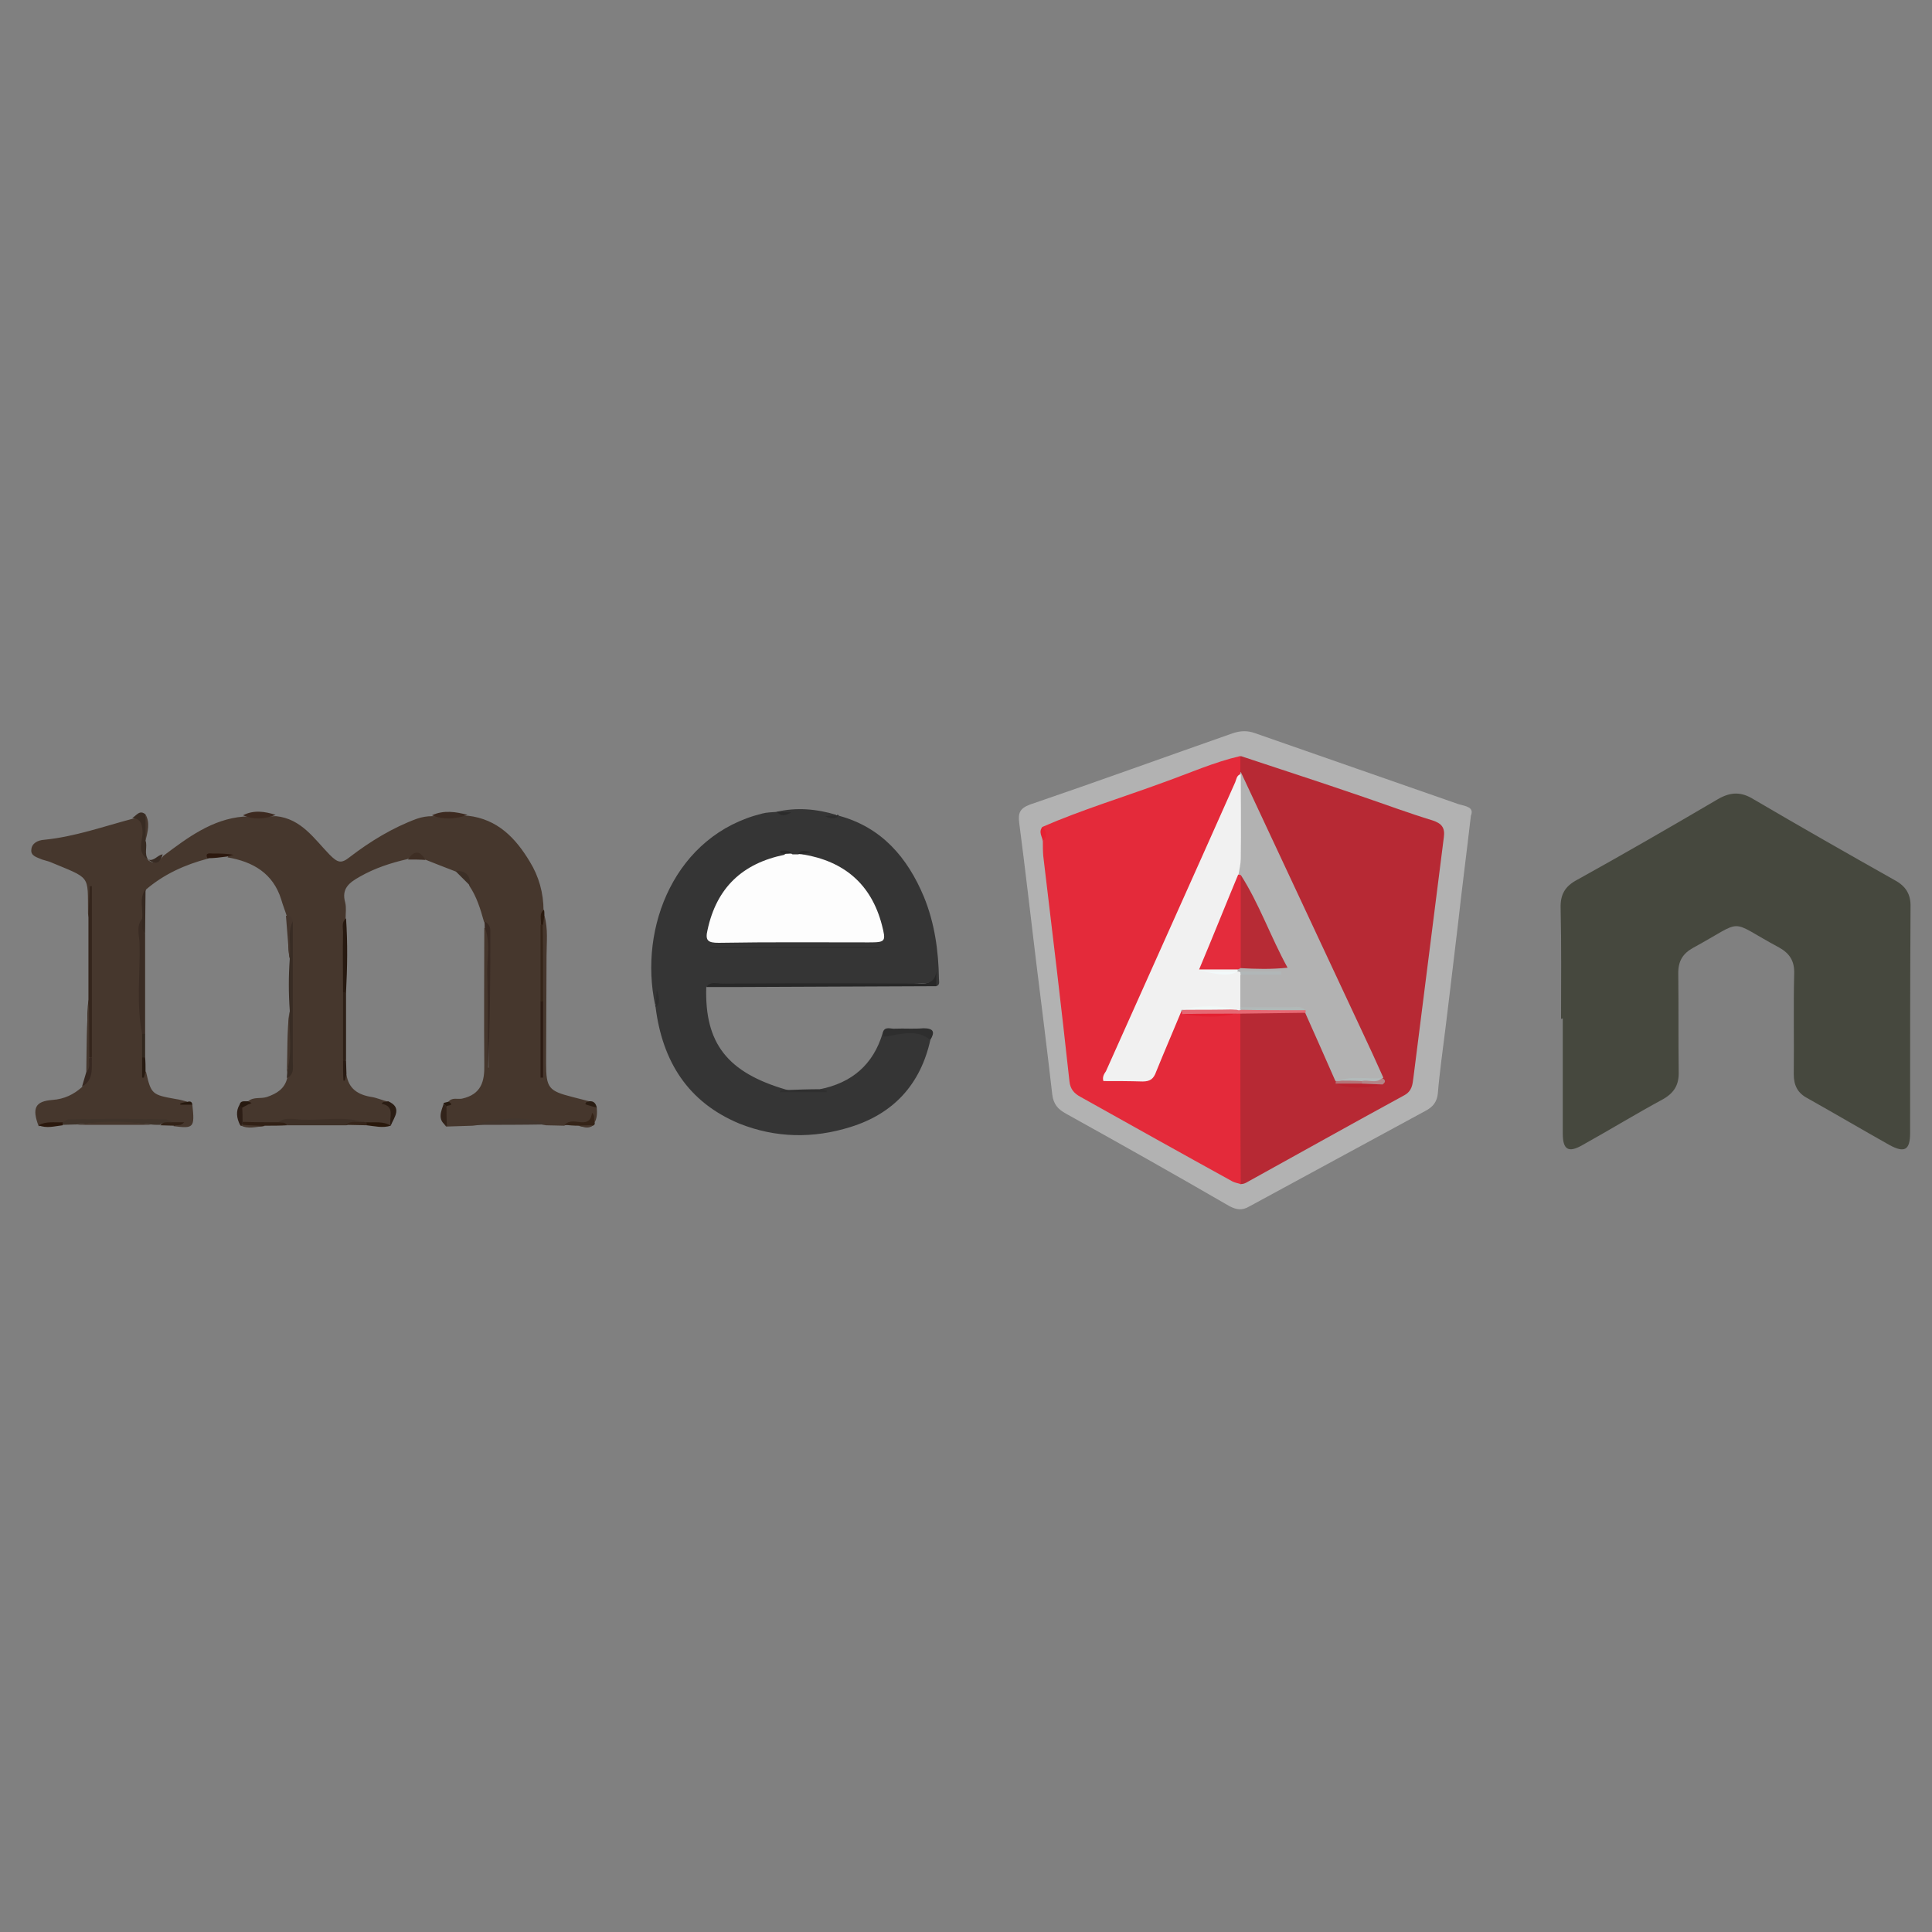 <svg xmlns="http://www.w3.org/2000/svg" xmlns:xlink="http://www.w3.org/1999/xlink" id="Layer_1" x="0px" y="0px" viewBox="0 0 450 450" style="enable-background:new 0 0 450 450;" xml:space="preserve"><rect x="0" y="0" width="450" height="450" fill="#808080" stroke="none"/><style type="text/css">	.st0{fill:#46483E;}	.st1{fill:#46372D;}	.st2{fill:#353535;}	.st3{fill:#B2B2B2;}	.st4{fill:#282828;}	.st5{fill:#3A2C24;}	.st6{fill:#34251C;}	.st7{fill:#382C24;}	.st8{fill:#382922;}	.st9{fill:#3E3027;}	.st10{fill:#40342B;}	.st11{fill:#43372F;}	.st12{fill:#2E2E2E;}	.st13{fill:#271910;}	.st14{fill:#2E2017;}	.st15{fill:#392C23;}	.st16{fill:#3D2A20;}	.st17{fill:#2F2F2F;}	.st18{fill:#2B1D14;}	.st19{fill:#44352C;}	.st20{fill:#362921;}	.st21{fill:#312015;}	.st22{fill:#352418;}	.st23{fill:#32231A;}	.st24{fill:#372821;}	.st25{fill:#2C180E;}	.st26{fill:#3E2E24;}	.st27{fill:#2D1E16;}	.st28{fill:#3C2F26;}	.st29{fill:#2A180D;}	.st30{fill:#322217;}	.st31{fill:#29180B;}	.st32{fill:#32271E;}	.st33{fill:#281B12;}	.st34{fill:#291B13;}	.st35{fill:#382B23;}	.st36{fill:#36251A;}	.st37{fill:#27190F;}	.st38{fill:#2A1D13;}	.st39{fill:#2D2D2D;}	.st40{fill:#271A10;}	.st41{fill:#27190E;}	.st42{fill:#2B1B10;}	.st43{fill:#2C1B13;}	.st44{fill:#352519;}	.st45{fill:#FDFDFD;}	.st46{fill:#2B2B2B;}	.st47{fill:#292929;}	.st48{fill:#B72934;}	.st49{fill:#E42A3A;}	.st50{fill:#E62233;}	.st51{fill:#E66873;}	.st52{fill:#B8222E;}	.st53{fill:#B48487;}	.st54{fill:#B67277;}	.st55{fill:#F1F1F1;}	.st56{fill:#E32030;}	.st57{fill:#B72B35;}	.st58{fill:#E42C3C;}	.st59{fill:#B2B9B8;}	.st60{fill:#B1B7B8;}	.st61{fill:#B2BABA;}	.st62{fill:#F1F8F7;}	.st63{fill:#F2F9FA;}</style><g>	<path class="st0" d="M363.6,237.3c0-8.6,0.1-17.2-0.1-25.8c-0.1-3.1,1-5.1,3.9-6.6c11-6.1,21.9-12.4,32.8-18.8  c3-1.7,5.4-1.7,8.3,0.1c10.9,6.4,21.8,12.6,32.8,18.8c2.6,1.4,3.8,3.3,3.7,6.3c-0.1,17.5-0.1,35.1-0.1,52.6c0,4-1.3,4.7-4.8,2.8  c-6.4-3.6-12.7-7.3-19.1-10.9c-2.3-1.2-3.2-3-3.2-5.6c0.1-7.8-0.1-15.6,0.1-23.4c0.1-2.9-1-4.7-3.5-6.1c-12.3-6.6-7.6-6.7-20.1,0.1  c-2.3,1.3-3.4,3-3.4,5.8c0.1,7.7,0,15.3,0.1,23c0.1,3-1,4.9-3.6,6.4c-6.3,3.4-12.5,7.2-18.8,10.7c-3.3,1.9-4.6,1.1-4.6-2.7  c0-8.9,0-17.9,0-26.8C363.8,237.3,363.7,237.3,363.6,237.3z"></path>	<path class="st1" d="M44.8,257.3c0.6,5.4,0.3,5.6-4.4,5c0.3-0.7,1.1-0.3,1.8-0.6c-1,0.3-1.9,0.1-2.8-0.1  c-8.2-0.1-16.4-0.2-24.6,0.1c-2,0.1-3.9,0.4-5.8,0.6c-1.6-4.2-0.8-5.8,3.2-6.1c2.8-0.2,5-1.3,6.9-3c2.2-2.1,1.5-4.9,1.7-7.4  c0-12.1,0.7-24.2,0.3-35.9c-0.2,1,0.6,2.5-0.4,3.8c-0.1-0.3-0.2-0.7-0.2-1c-0.1-9.1,0.8-7.9-9-12c-0.6-0.2-1.1-0.3-1.7-0.5  c-1.1-0.5-2.7-0.8-2.5-2.3c0.1-1.5,1.5-2.2,3-2.3c7.1-0.7,13.8-3.1,20.6-4.9c3.4-0.8,3,1.7,3,3.7c-0.1,2.1-1.2,4.2,0.8,6.1l0,0  c1.7,1,2.5-0.1,3.4-1.2c5.6-4.2,11.3-8.5,18.6-9.1c2.5,0,5.1,0,7.6-0.1c5.9,0.6,8.9,5.3,12.5,9c1.9,1.9,2.7,2.1,4.7,0.5  c4.7-3.6,9.9-6.8,15.6-8.9c1.2-0.4,2.3-0.6,3.6-0.6c2.8-0.1,5.5,0,8.3-0.1c6.9,0.8,11.1,5.2,14.4,10.7c2.1,3.4,3.2,7.3,3.2,11.4  c-0.8,1.3-0.2,2.8-0.3,4.1c0,5.8,0,11.5,0,17.2c0,6,0,12,0,18c0.1-6,0-12,0-18c0-5.9,0-11.8,0-17.7c0.1-0.8-0.3-1.8,0.5-2.5  c0.9,3.2,0.5,6.3,0.5,9.5c0,8.3-0.1,16.6-0.1,25c0,5.7,0.6,6.4,6.1,7.8c1.3,0.3,2.6,0.7,3.9,1c-0.3,0.4-0.6,0.6-1.1,0.2  c0.2,0.2,0.5,0.3,0.8,0.3c0.8,0.1,1.4,0.6,2.1,1c0.1,1.2,0.1,2.5-0.6,3.6c-1.2-1.4-1.4,1.2-2.7,0.6c-1.2-0.6-2.8-0.7-4.3,0  c-1.4,0-2.8-0.1-4.2-0.1c-5.7-1.1-11.4-0.6-17.1,0.1c-2.1,0.1-4.1,0.1-6.2,0.2c-1-1-0.6-2.3-0.7-3.5c-0.3-1.1,1-1.3,1.2-2.2  c0.8-1.2,2.2-0.6,3.2-0.8c4.5-1,5.3-4,5.2-8c-0.1-10.6,0-21.2,0-31.8c1.8,0.4,1,1.9,1,2.8c0,9.8,0.1,19.7-0.1,29.5  c0,0.3,0,0.3,0.1,0.3c0-4.3,0-8.5,0-12.7c0-5.7,0-11.5,0-17.2c0-1.5,0-3-1.1-4.2c-0.8-2.9-1.7-5.8-3.4-8.3c-0.3-2-1.7-2.9-3.4-3.4  c-2.3-0.9-4.7-1.8-6.9-2.7c-1.4-1.1-2.8-1-4.1-0.1c-3.9,0.9-7.6,2.1-11.1,4.1c-2.5,1.4-4.3,2.8-3.4,6c0.3,1.2,0.1,2.5,0.1,3.7  c-0.8,5.7-0.1,11.5-0.3,17.2c0,5,0,9.9,0,14.9c0,1.4,0,2.8,0,4.1c0,0.1-0.1,0.3-0.1,0.3c0.2,0.2,0.4,0.1,0.6-0.1  c0.5,3.3,2.7,4.7,5.8,5.2c1.3,0.2,2.6,0.8,3.9,1.1c1.9,1.7,1,3.7,0.6,5.6l0,0c-1.9-0.5-3.7-0.4-5.6-0.4c-0.4,0-0.8-0.1-1.2-0.2  c-6.5-0.1-13.1-0.3-19.5,0.1c-2.6-0.2-5.3,1-7.9,0.1c-1-0.8-0.9-2-0.9-3.1c-0.1-1.4,1.2-1.4,1.9-2.2c1.3-1.1,2.9-0.5,4.4-1  c2.3-0.8,4.1-1.9,4.7-4.4c1-1.3,0.7-2.8,0.7-4.3c0.1-10.3,0.7-20.6,0-30.9c-0.1-0.9,0.1-1.9-0.8-2.5c-0.4-1.3-0.9-2.5-1.3-3.9  c-1.9-6.1-6.6-8.8-12.5-9.8c0.1-0.2,0.3-0.5,0.5-0.4c0.4,0.2,0.8,0.1,0.3,0.1c-1.9-0.3-3.7-0.6-5.4,0.6c-5.3,1.4-10.2,3.6-14.4,7.2  c-1,2.3,0,4.7-0.6,7.1c-0.2,8.8-0.5,17.5,0.1,26.3c0,1.7,0,3.4,0,5.2c0,1.2,0,2.4,0,3.6c0,0.5-0.1-0.1,0,0.3  c0.2,0.6,0.3-0.3,0.5-0.1c1.2,5.3,1.4,5.4,7,6.4c0.9,0.1,1.7,0.4,2.6,0.6c-0.2,0.3-0.5,0.3-0.8,0.3c0.2,0.2,0.4,0.1,0.6,0.1  C43.9,256.9,44.4,256.9,44.8,257.3z"></path>	<path class="st2" d="M164.5,229.9c-0.4,13.1,4.9,19.9,18.6,23.9c2.8,0.9,5.7,0.2,8.6,0.4c-0.1-0.2-0.3-0.1-0.5-0.2  c0,0-0.1-0.1-0.2-0.3c7.4-1.5,12.4-5.7,14.6-13.1c2.9-0.8,5.8-0.5,8.8-0.5c1.4,0,2,0.8,2.3,2.1c-2.3,10.4-8.6,17.2-18.6,20.3  c-8.6,2.7-17.4,2.6-25.9-0.8c-12-5-17.9-14.5-19.5-27.1c0.7-0.9,0.3-1.9,0.4-3.5c-0.2,1.4,0.3,2.3-0.5,3  c-3.9-18.2,4.7-39.6,24.9-44.6c1.1-0.3,2.3-0.3,3.4-0.4c0.9,0.8,2,0.1,2.4,0.3c-0.5-0.1-1.5,0.3-2.5-0.3c4.7-1.1,9.4-0.7,14,0.7  c-0.3,0.5-0.8,0.2-1.2,0.5c0.6-0.2,1.2,0.1,1.8-0.3c10,2.7,16,9.8,19.8,18.9c2.5,6.1,3.4,12.6,3.5,19.1c0,0.6,0.3,1.4-0.6,1.7  c-0.2-0.3-0.3-0.6-0.2-0.9c-16.6,1.4-33.2,0.2-49.8,0.6C166.9,229.5,165.6,228.9,164.5,229.9z"></path>	<path class="st3" d="M342.6,190c-1,8.7-2.1,17-3,25.2c-1.3,10.7-2.5,21.3-3.9,32c-0.3,2.5-0.6,5-0.8,7.5c-0.2,1.9-1.1,3.1-2.8,4  c-13.7,7.4-27.4,14.9-41.1,22.3c-1.7,1-3,0.8-4.7-0.1c-12.6-7.3-25.2-14.4-38-21.5c-1.8-1-2.9-2.1-3.2-4.4  c-1.2-10.5-2.5-20.8-3.8-31.3c-1.3-10.7-2.5-21.3-3.9-32c-0.3-2.3,0.1-3.4,2.5-4.3c15.8-5.4,31.5-11.1,47.2-16.6  c1.8-0.6,3.4-0.7,5.3,0c15.7,5.5,31.6,11,47.3,16.5C341.5,187.8,343.4,188,342.6,190z"></path>	<path class="st4" d="M164.5,229.9c1-1.4,2.5-0.8,3.8-0.8c15.3-0.1,30.6-0.1,45.9,0c2.1,0,3.5-0.3,3.9-2.8c0,1.1,0,2.2,0,3.4  c-15.8,0.1-31.6,0.1-47.4,0.2C168.6,229.9,166.5,229.9,164.5,229.9z"></path>	<path class="st5" d="M33.1,240.8c-1.4-7-0.4-14.2-0.6-21.2c-0.1-1.9-0.8-3.9,0.6-5.6c0.8,1-0.1,2.4,0.7,3.4c0,7.8,0,15.6,0,23.4  C33.5,241.1,33.3,241.1,33.1,240.8z"></path>	<path class="st6" d="M20.6,213.5c0.1-2.3,0.2-4.7,0.3-7.1c0.1,0,0.3,0,0.5,0c0,13.3,0,26.5,0,39.8c-0.5,0.2-0.8,0.1-1-0.4  c0.1-4.3-0.3-8.7,0.2-13C20.6,226.4,20.6,219.9,20.6,213.5z"></path>	<path class="st7" d="M68.2,214.6c0,10.9,0,21.7,0,32.6c0,1.4,0.4,3.1-1.4,3.9c0-0.5,0.1-0.9,0.1-1.4c0.8-4.7-0.2-9.4,0.6-14.2  c-0.3-4.1-0.3-8.2,0-12.3c-0.6-2.5-0.2-5.1-0.3-7.6C67.2,215,67.4,214.6,68.2,214.6z"></path>	<path class="st8" d="M112.8,214.6c0.9,0.4,1.4,1.2,1.4,2.1c0,10.9,0,21.9-0.6,32.9c0-7.6,0.1-15.3-0.1-22.8  c-0.1-3.6,0.8-7.3-0.6-10.8C112.9,215.5,112.9,215.1,112.8,214.6z"></path>	<path class="st9" d="M64.8,261.4c1.7-1.3,3.7-0.7,5.6-0.6c4.8,0.2,9.6-0.9,14.4,0.6c-1.2,0.9-2.8-0.1-4.1,0.7c-4.6,0-9.1,0-13.8,0  C66.3,261.4,65.3,262.1,64.8,261.4z"></path>	<path class="st10" d="M14.6,261.4c0.5-0.2,1-0.7,1.4-0.7c7.5-0.1,15-0.1,22.5,0c0.5,0,1,0.4,1.5,0.6c-0.8,0.8-2-0.1-2.8,0.7  c-0.7,0-1.4,0-2.1-0.1c-5.7-0.5-11.4-0.5-17.2,0c-1.2,0-2.3,0.1-3.4,0.1c-0.2-0.1-0.3-0.3-0.3-0.4  C14.4,261.5,14.5,261.4,14.6,261.4z"></path>	<path class="st11" d="M110.2,262c5.7-1.3,11.4-2.5,17.1-0.1C121.6,262,115.9,262,110.2,262z"></path>	<path class="st12" d="M216.7,242.2c-3.2-2.5-6.7-1.4-10.1-0.8c-1,0.2-0.8-0.3-1-0.8c0.4-1.7,1.9-0.9,2.8-1c2.3-0.1,4.5,0.1,6.7-0.1  C217.5,239.5,217.8,240.4,216.7,242.2z"></path>	<path class="st13" d="M79.9,231.1c0-4.7-0.1-9.4,0-14c0-1.1-0.4-2.3,0.7-3.2c0.4,5.7,0.3,11.5,0,17.2  C80.4,231.5,80.2,231.4,79.9,231.1z"></path>	<path class="st1" d="M18,262c5.7-1,11.4-1,17.2,0C29.5,262,23.7,262,18,262z"></path>	<path class="st1" d="M20.7,232.9c0.1,4.5,0.1,8.9,0.1,13.4c0.1,1.2,1.1,2.6-0.7,3.4C20.2,244.1,20.1,238.4,20.7,232.9z"></path>	<path class="st14" d="M79.9,231.1c0.2,0,0.5,0,0.7,0c0,5.3,0,10.5,0,15.8c-0.2,0.3-0.5,0.3-0.7,0C79.9,241.7,79.9,236.4,79.9,231.1  z"></path>	<path class="st15" d="M34.5,200.2c-2.8-1.7-1.2-4.4-1.3-6.6c-0.1-1.9-0.6-2.9-2.4-3.1c1-0.5,1.7-2,3.1-0.8c0.4,2.1,0.3,4.1,0,6.1  C34.4,197.2,33.5,198.8,34.5,200.2z"></path>	<path class="st16" d="M108.9,189.8c-2.8,1-5.5,1.2-8.3,0.1C103.4,188.6,106.2,189.1,108.9,189.8z"></path>	<path class="st1" d="M67.4,235.6c-0.1,4.7,0.8,9.5-0.6,14.2C67,245,66.8,240.3,67.4,235.6z"></path>	<path class="st16" d="M64.2,189.8c-2.5,1-5,1.2-7.6,0.1C59.1,188.6,61.7,189,64.2,189.8z"></path>	<path class="st17" d="M191,253.7c0.6,0.1,1,0.2,1.6,0.3c0,0.1-0.1,0.3-0.1,0.4c-3.6,0-7.2,0-10.9,0c0.1-0.2,0.3-0.4,0.4-0.4  c0.3-0.1,0.7-0.1,1-0.1C185.8,253.8,188.4,253.7,191,253.7z"></path>	<path class="st18" d="M91,262.2c-0.5-1.8,1.2-4.5-2.1-5.1c0.3-0.7,1-0.3,1.5-0.6C93.8,258,91.8,260.2,91,262.2z"></path>	<path class="st19" d="M68.2,214.6c-1.4,2.8-0.2,5.8-0.8,8.7c-0.3-3.3-0.5-6.7-0.8-10C67.7,213.3,68.1,213.7,68.2,214.6z"></path>	<path class="st20" d="M33.8,217.4c-1.1-1-0.5-2.3-0.7-3.4c0.3-2.3-0.8-4.7,0.8-6.9C33.9,210.5,33.8,214,33.8,217.4z"></path>	<path class="st21" d="M64.8,261.4c0.8,0.1,1.6-0.1,2.1,0.7c-1.7,0.1-3.4,0.1-5.2,0.1c-1.6,0.4-3.2,0.2-4.9,0.1  c-0.4-0.3-0.5-0.6-0.2-1C59.3,261.4,62,261.4,64.8,261.4z"></path>	<path class="st22" d="M131.5,262c1.2-1.2,2.6-0.7,3.9-0.6c1.7,0.1,2.3-0.7,2.5-2.2c0.8,0.7,0.3,1.6,0.6,2.3c0.1,0.3,0,0.4-0.2,0.6  c-1.2,0.6-2.3,0.4-3.5,0.1C133.6,262.2,132.5,262.1,131.5,262z"></path>	<path class="st23" d="M104,258c0,1.4,0,2.8,0.1,4.3c-2.4-1.5-1.3-3.5-0.7-5.4C103.6,257.1,103.7,257.6,104,258z"></path>	<path class="st24" d="M20.1,249.7c1.1-1,0.5-2.3,0.7-3.4c0.2,0,0.4,0,0.6,0c-0.1,2.5,0.5,5.2-2.3,6.8  C19.4,252,19.8,250.8,20.1,249.7z"></path>	<path class="st25" d="M48.3,199.9c-0.6-1.4,0.6-1.1,1.2-1.1c1.7,0,3.2,0,4.9,0.3c-0.5,0.1-1,0.3-1.5,0.4  C51.4,199.7,49.8,199.9,48.3,199.9z"></path>	<path class="st26" d="M95,200.2c1.4-2.1,2.8-2.2,4.1,0.1C97.8,200.2,96.4,200.2,95,200.2z"></path>	<path class="st27" d="M56.5,261.3c0,0.2,0,0.3,0,0.6c-0.1,0.4-0.3,0.5-0.6,0.1c-0.8-1.6-1-3.2-0.1-4.7c0.3,0.1,0.5,0.3,0.6,0.6  C56.5,259.1,56.5,260.2,56.5,261.3z"></path>	<path class="st28" d="M106.1,202.9c2.5-0.2,3.5,1.1,3.4,3.4C108.4,205.2,107.3,204.1,106.1,202.9z"></path>	<path class="st29" d="M14.6,261.4c0,0.2,0,0.5,0,0.7c-1.9,0.2-3.7,0.8-5.6,0C10.7,261.1,12.7,261.5,14.6,261.4z"></path>	<path class="st30" d="M37.3,262.1c0.8-1,1.8-0.6,2.8-0.7c0.9,0,1.7,0,2.8,0c-0.8,1-1.7,0.5-2.3,0.8  C39.4,262.2,38.4,262.1,37.3,262.1z"></path>	<path class="st31" d="M85.4,261.4c1.9,0.1,3.9-0.3,5.6,0.8c-1.9,0.6-3.7,0.1-5.6-0.1c-0.2-0.1-0.3-0.3-0.2-0.5  C85.3,261.5,85.3,261.4,85.4,261.4z"></path>	<path class="st1" d="M33.9,195.8c0-2.1,0-4.1,0-6.1C35,191.7,34.4,193.7,33.9,195.8z"></path>	<path class="st32" d="M33.1,240.8c0.2,0,0.4,0,0.7,0c0,1.9,0,3.6,0,5.5c-0.2,0.3-0.5,0.3-0.7,0C33.1,244.4,33.1,242.6,33.1,240.8z"></path>	<path class="st33" d="M33.1,246.3c0.2,0,0.5,0,0.7,0c0.1,1.1,0.1,2.1,0.1,3.2c-0.1,0.5-0.3,1-0.4,1.5c-0.1,0-0.3,0-0.4,0  C33.1,249.4,33.1,247.9,33.1,246.3z"></path>	<path class="st34" d="M79.9,247c0.2,0,0.5,0,0.7,0c0,1.1,0.1,2.2,0.1,3.2c-0.1,0.5-0.3,1-0.4,1.5c-0.1,0-0.3,0-0.3,0  C79.9,250.1,79.9,248.5,79.9,247z"></path>	<path class="st1" d="M56,262.1c0.2-0.1,0.4-0.1,0.6-0.1c1.7,0.1,3.4,0.2,5.1,0.3C59.7,262.4,57.8,263.1,56,262.1z"></path>	<path class="st35" d="M37.9,199c-0.6,2.1-1.7,2.5-3.4,1.2C35.9,200.7,36.7,199.1,37.9,199z"></path>	<path class="st36" d="M85.4,261.4c0,0.2,0,0.5,0,0.7c-1.6,0-3.2-0.1-4.8-0.1c1.2-1.2,2.8-0.4,4.1-0.7  C84.9,261.4,85.2,261.4,85.4,261.4z"></path>	<path class="st37" d="M56.4,258c-0.2-0.2-0.4-0.4-0.6-0.6c0.2-1.2,1.2-0.8,1.9-0.9c0.3,0.1,0.6,0.3,0.9,0.4  c-0.2,0.1-0.5,0.3-0.7,0.3C57.4,257.5,56.9,257.7,56.4,258z"></path>	<path class="st38" d="M139,258c-0.7-0.2-1.4-0.4-2.1-0.6c-0.2-0.1-0.7-0.1-0.5-0.5c0.1-0.2,0.6-0.3,0.8-0.4  C138.3,256.4,138.8,257,139,258z"></path>	<path class="st12" d="M152.7,234.1c0.1-1,0.1-1.9,0.3-3.6c0.6,1.9,0.8,3.1-0.2,4.1C152.6,234.4,152.5,234.3,152.7,234.1z"></path>	<path class="st39" d="M195.4,190c-0.8,0.8-1.8,0.8-3.2,0.1c1.2-0.1,1.9-0.2,2.7-0.2C195.1,189.7,195.2,189.7,195.4,190z"></path>	<path class="st40" d="M104,258c-0.2-0.3-0.4-0.8-0.7-1.1c0.4-0.1,0.8-0.2,1.2-0.3C106.3,257.8,103.4,257.2,104,258z"></path>	<path class="st41" d="M44.8,257.3c-0.9,0-1.9,0-2.8,0c0-0.1,0-0.3,0-0.3c0.5-0.1,1-0.3,1.4-0.3C44.1,256.5,44.7,256.4,44.8,257.3z"></path>	<path class="st42" d="M126,215.3c0.1-1.2-0.5-2.5,0.7-3.4c0.1,0.4,0.1,0.8,0.1,1.2c-0.1,0.8-0.2,1.5-0.3,2.2  C126.4,215.6,126.2,215.7,126,215.3z"></path>	<path class="st1" d="M134.6,262.2c1.2-0.1,2.3-0.1,3.5-0.1C137,263.1,135.8,262.4,134.6,262.2z"></path>	<path class="st43" d="M126.5,233.3c0,5.9,0,11.8,0,17.7c-0.2,0-0.3,0-0.6,0c0-5.9,0-11.8,0-17.7  C126.2,232.9,126.4,232.9,126.5,233.3z"></path>	<path class="st44" d="M126.5,233.3c-0.1,0-0.3-0.1-0.6,0c0-6,0-12,0-17.9c0.1,0,0.3,0,0.5-0.1C126.5,221.2,126.5,227.3,126.5,233.3  z"></path>	<path class="st45" d="M187,199c9.6,1.6,15.9,6.9,18.4,16.4c1,3.9,0.9,4.1-3,4.1c-11.7,0-23.3-0.1-35,0.1c-2.5,0-3.2-0.5-2.6-3  c2.1-9.8,8.1-15.5,17.9-17.5c0.6-0.8,1.2-0.6,1.9-0.1c0.5,0,0.9,0,1.4,0C186.2,198.5,186.6,198.3,187,199z"></path>	<path class="st17" d="M204.8,220.8c-13.1,0-26.3,0-39.4,0c0-0.1,0-0.2,0-0.3c13.2,0,26.4,0,39.5,0  C204.9,220.5,204.8,220.6,204.8,220.8z"></path>	<path class="st46" d="M180.9,189.1c1.1,0.1,2.3,0.1,3.4,0.1C183.1,190,181.9,190.2,180.9,189.1L180.9,189.1z"></path>	<path class="st47" d="M187,199c-0.4,0-0.8-0.1-1.2-0.1c0.8-1,1.7-0.8,3.2-0.4C188,198.7,187.5,198.8,187,199z"></path>	<path class="st47" d="M184.4,198.8c-0.6,0-1.2,0.1-1.9,0.1c-0.3-0.1-0.8-0.2-0.8-0.4c-0.1-0.5,0.3-0.3,0.6-0.4  C183.1,198.1,183.9,198.1,184.4,198.8z"></path>	<path class="st48" d="M289,176.1c9.3,3.1,18.6,6.1,27.9,9.3c5.6,1.9,11.2,4,16.8,5.7c2.1,0.7,2.9,1.7,2.6,3.9  c-2.4,18.7-4.7,37.4-7.1,56.1c-0.2,1.5-0.3,3-2.1,4c-12.3,6.7-24.6,13.6-36.9,20.4c-0.4,0.2-0.8,0.3-1.3,0.3  c-1-1.1-1.1-2.5-1.1-3.9c0-10.9-0.1-21.7,0-32.6c0-1.2,0.1-2.3,0.8-3.3c1.1-1.2,2.7-1.1,4.1-1c3.5,0,6.9-0.2,10.5,0.1  c1.9,0.5,2.6,2.1,3.3,3.6c1.7,4.1,3.6,8.1,5.2,12.2c0.1,0.3,0.3,0.6,0.5,0.8c2.9,1,5.8,0.3,8.7,0.3c0.8-0.4,0.6-1,0.3-1.7  c-10.9-23.5-22.2-46.9-32.7-70.6C288.1,178.5,288,177.3,289,176.1z"></path>	<path class="st49" d="M288.9,236c0,13.3,0,26.5,0.1,39.8c-0.6-0.2-1.3-0.3-1.9-0.6c-11.8-6.5-23.6-13.1-35.4-19.7  c-1.5-0.8-2.4-1.8-2.6-3.6c-1.9-17.5-4-35-6.1-52.5c-0.1-1.1-0.1-2.3-0.1-3.4c0.8-1.2-0.3-2.3-0.1-3.4c9.2-4,18.8-6.9,28.3-10.4  c5.9-2.1,11.7-4.7,17.8-6.1c0,1.2,0,2.5,0,3.7c0,0.3,0,0.7,0,1c-3.9,9.6-8.3,19-12.6,28.5c-5.8,12.9-11.6,25.9-17.4,38.9  c-0.9,2.1-0.3,2.8,1.7,2.6c0.5,0-0.1,0,0.3,0c6.7,0.2,6.7,0.2,9.2-5.9c1.3-3.1,1.9-6.7,4.4-9.2c0.3-0.1,0.7-0.2,1-0.1  c4.1,0.2,8.1,0.1,12.2,0C288.3,235.6,288.6,235.8,288.9,236z"></path>	<path class="st50" d="M242.8,192.6c1.1,1.1,1.1,2.3,0.1,3.4C242.8,194.9,241.8,193.8,242.8,192.6z"></path>	<path class="st3" d="M311,251.7c-2.3-5.3-4.7-10.6-7-15.8c-0.3-0.2-0.7-0.4-1-0.5c-3.6-0.2-7.2,0-10.8-0.1c-1.2,0-2.5,0.3-3.6-0.6  c-1.1-2.4-1-4.8-0.2-7.3c2.8-1.4,5.8-0.2,8.3-0.7c-2.1,0-4.5,0-6.9,0c-0.3,0-0.8,0-1.1,0c-0.2-0.1-0.3-0.1-0.5-0.2  c-0.2-0.3-0.2-0.7,0-1c0.3-0.2,0.6-0.4,1-0.5c3.2-0.2,6.5-0.5,9.6,0.2c-4.1-6.6-6.5-14.4-10.7-21.3c-0.2-0.3-0.3-0.8-0.3-1.2  c0.1-5.4,0.1-10.7,0.1-16c0-2.2,0.2-4.3,1-6.3c-0.1-0.2-0.1-0.3,0.1-0.6c9.4,20.1,18.8,40.2,28.2,60.3c1.7,3.6,3.4,7.3,5,10.9  c-0.3,0.3-0.6,0.5-0.9,0.6c-3.1,0.6-6.2,0.1-9.3,0.4C311.6,252.1,311.3,252,311,251.7z"></path>	<path class="st51" d="M304.1,235.3c0,0.2,0,0.3,0,0.6c-5.1,0.1-10.1,0.1-15.2,0.2h-0.3h-0.3c-4.3,0.6-8.7,0.3-12.9,0.1  c-0.1-0.1-0.1-0.3-0.1-0.4c0-0.5,0.2-0.8,0.6-1c4.1-0.8,8.3-0.5,12.4-0.2c0.4,0.1,0.8,0.3,1.2,0.3  C294.3,235.1,299.2,234.5,304.1,235.3z"></path>	<path class="st52" d="M322,252.6c-3.6,0.8-7.4,1.2-10.9-0.2c2-0.9,4.1-0.5,6.2-0.6C318.8,252,320.5,251.2,322,252.6z"></path>	<path class="st53" d="M322,252.6c-1.6-0.1-3.2-0.1-4.8-0.2c-0.2-0.3-0.2-0.6,0.1-0.8c1.5-0.3,3.1,0.3,4.5-0.4c0.1,0,0.2,0,0.3,0  C322.9,251.7,322.6,252.2,322,252.6z"></path>	<path class="st54" d="M317.2,251.8c0,0.2,0,0.3,0.1,0.6c-2.1,0-4.1,0-6.2,0c0-0.2,0-0.4,0.1-0.6c0.2,0,0.4,0,0.6,0  C313.5,251.4,315.4,251.2,317.2,251.8z"></path>	<path class="st55" d="M275.2,235.2c-0.1,0.1-0.1,0.3-0.1,0.5c-1.9,4.6-3.9,9.2-5.8,13.9c-0.6,1.7-1.4,2.3-3.2,2.3  c-3.1-0.1-6.1-0.1-9.1-0.1c-0.3-1,0.2-1.7,0.6-2.3c10-22.4,20.1-44.8,30.1-67.3c0.3-0.7,0.3-1.6,1.3-1.9c0,6.5,0.1,13.1,0,19.6  c0,1.2-0.3,2.5-0.5,3.7c0.7,1.3-0.1,2.4-0.6,3.6c-1.9,5-4,9.8-6.1,14.8c-0.9,2.1-0.6,2.9,1.8,2.8c1.6,0,3.4-0.6,4.7,1  c0,0.1,0,0.3-0.1,0.5c-2.5,0.8-5,0.2-7.4,0.4c2.5-0.3,5,0.5,7.4-0.4c0.2,0,0.4,0,0.6,0.1c0.3,0.1,0.3,0.3,0.3,0.4  c-0.1,0.1-0.1,0.3-0.2,0.3c0,2.5,0,5,0,7.6c0.2,0.2,0.3,0.3,0.1,0.5c-0.1,0.1-0.2,0.1-0.3,0.1h-0.3l-0.3-0.1  C283.9,234.8,279.5,234.7,275.2,235.2z"></path>	<path class="st56" d="M275.3,236.2c4.3-0.1,8.7-0.1,12.9-0.1C283.9,237.1,279.6,236.9,275.3,236.2z"></path>	<path class="st57" d="M289,203.8c4.3,6.7,6.9,14.3,10.9,21.6c-3.9,0.4-7.4,0.3-10.9,0.1c-0.3-0.3-0.7-0.7-0.7-1.1  C287.9,217.5,287,210.7,289,203.8z"></path>	<path class="st58" d="M289,203.8c0,7.2,0,14.4,0,21.7c-0.2,0.1-0.5,0.2-0.7,0.3c-2.8,0-5.7,0-9,0c3.2-7.6,6.1-14.9,9.1-22.1  C288.6,203.7,288.8,203.8,289,203.8z"></path>	<path class="st59" d="M288.8,235.2c0.1-0.2,0.1-0.4,0.1-0.6c4,0,7.9,0,11.9,0c1.1,0,2.3-0.4,3.2,0.7  C299,235.3,293.9,235.3,288.8,235.2z"></path>	<path class="st60" d="M289,227c-0.1-0.2-0.1-0.4-0.1-0.7c3.2,0,6.3,0,9.5,0c0,0.2,0,0.4,0,0.7C295.3,227,292.1,227,289,227z"></path>	<path class="st61" d="M317.2,251.8c-1.8-0.1-3.6-0.1-5.4-0.1c3.3-1.2,6.7-0.3,10.1-0.6C320.5,252.5,318.7,251.4,317.2,251.8z"></path>	<path class="st62" d="M275.2,235.2c4.3-1.1,8.7-1,13-0.1C283.9,235.2,279.5,235.2,275.2,235.2z"></path>	<path class="st63" d="M288.3,226.3c-2.7,1.4-5.4,0.3-8.2,0C282.8,226.3,285.5,226.3,288.3,226.3L288.3,226.3z"></path></g></svg>